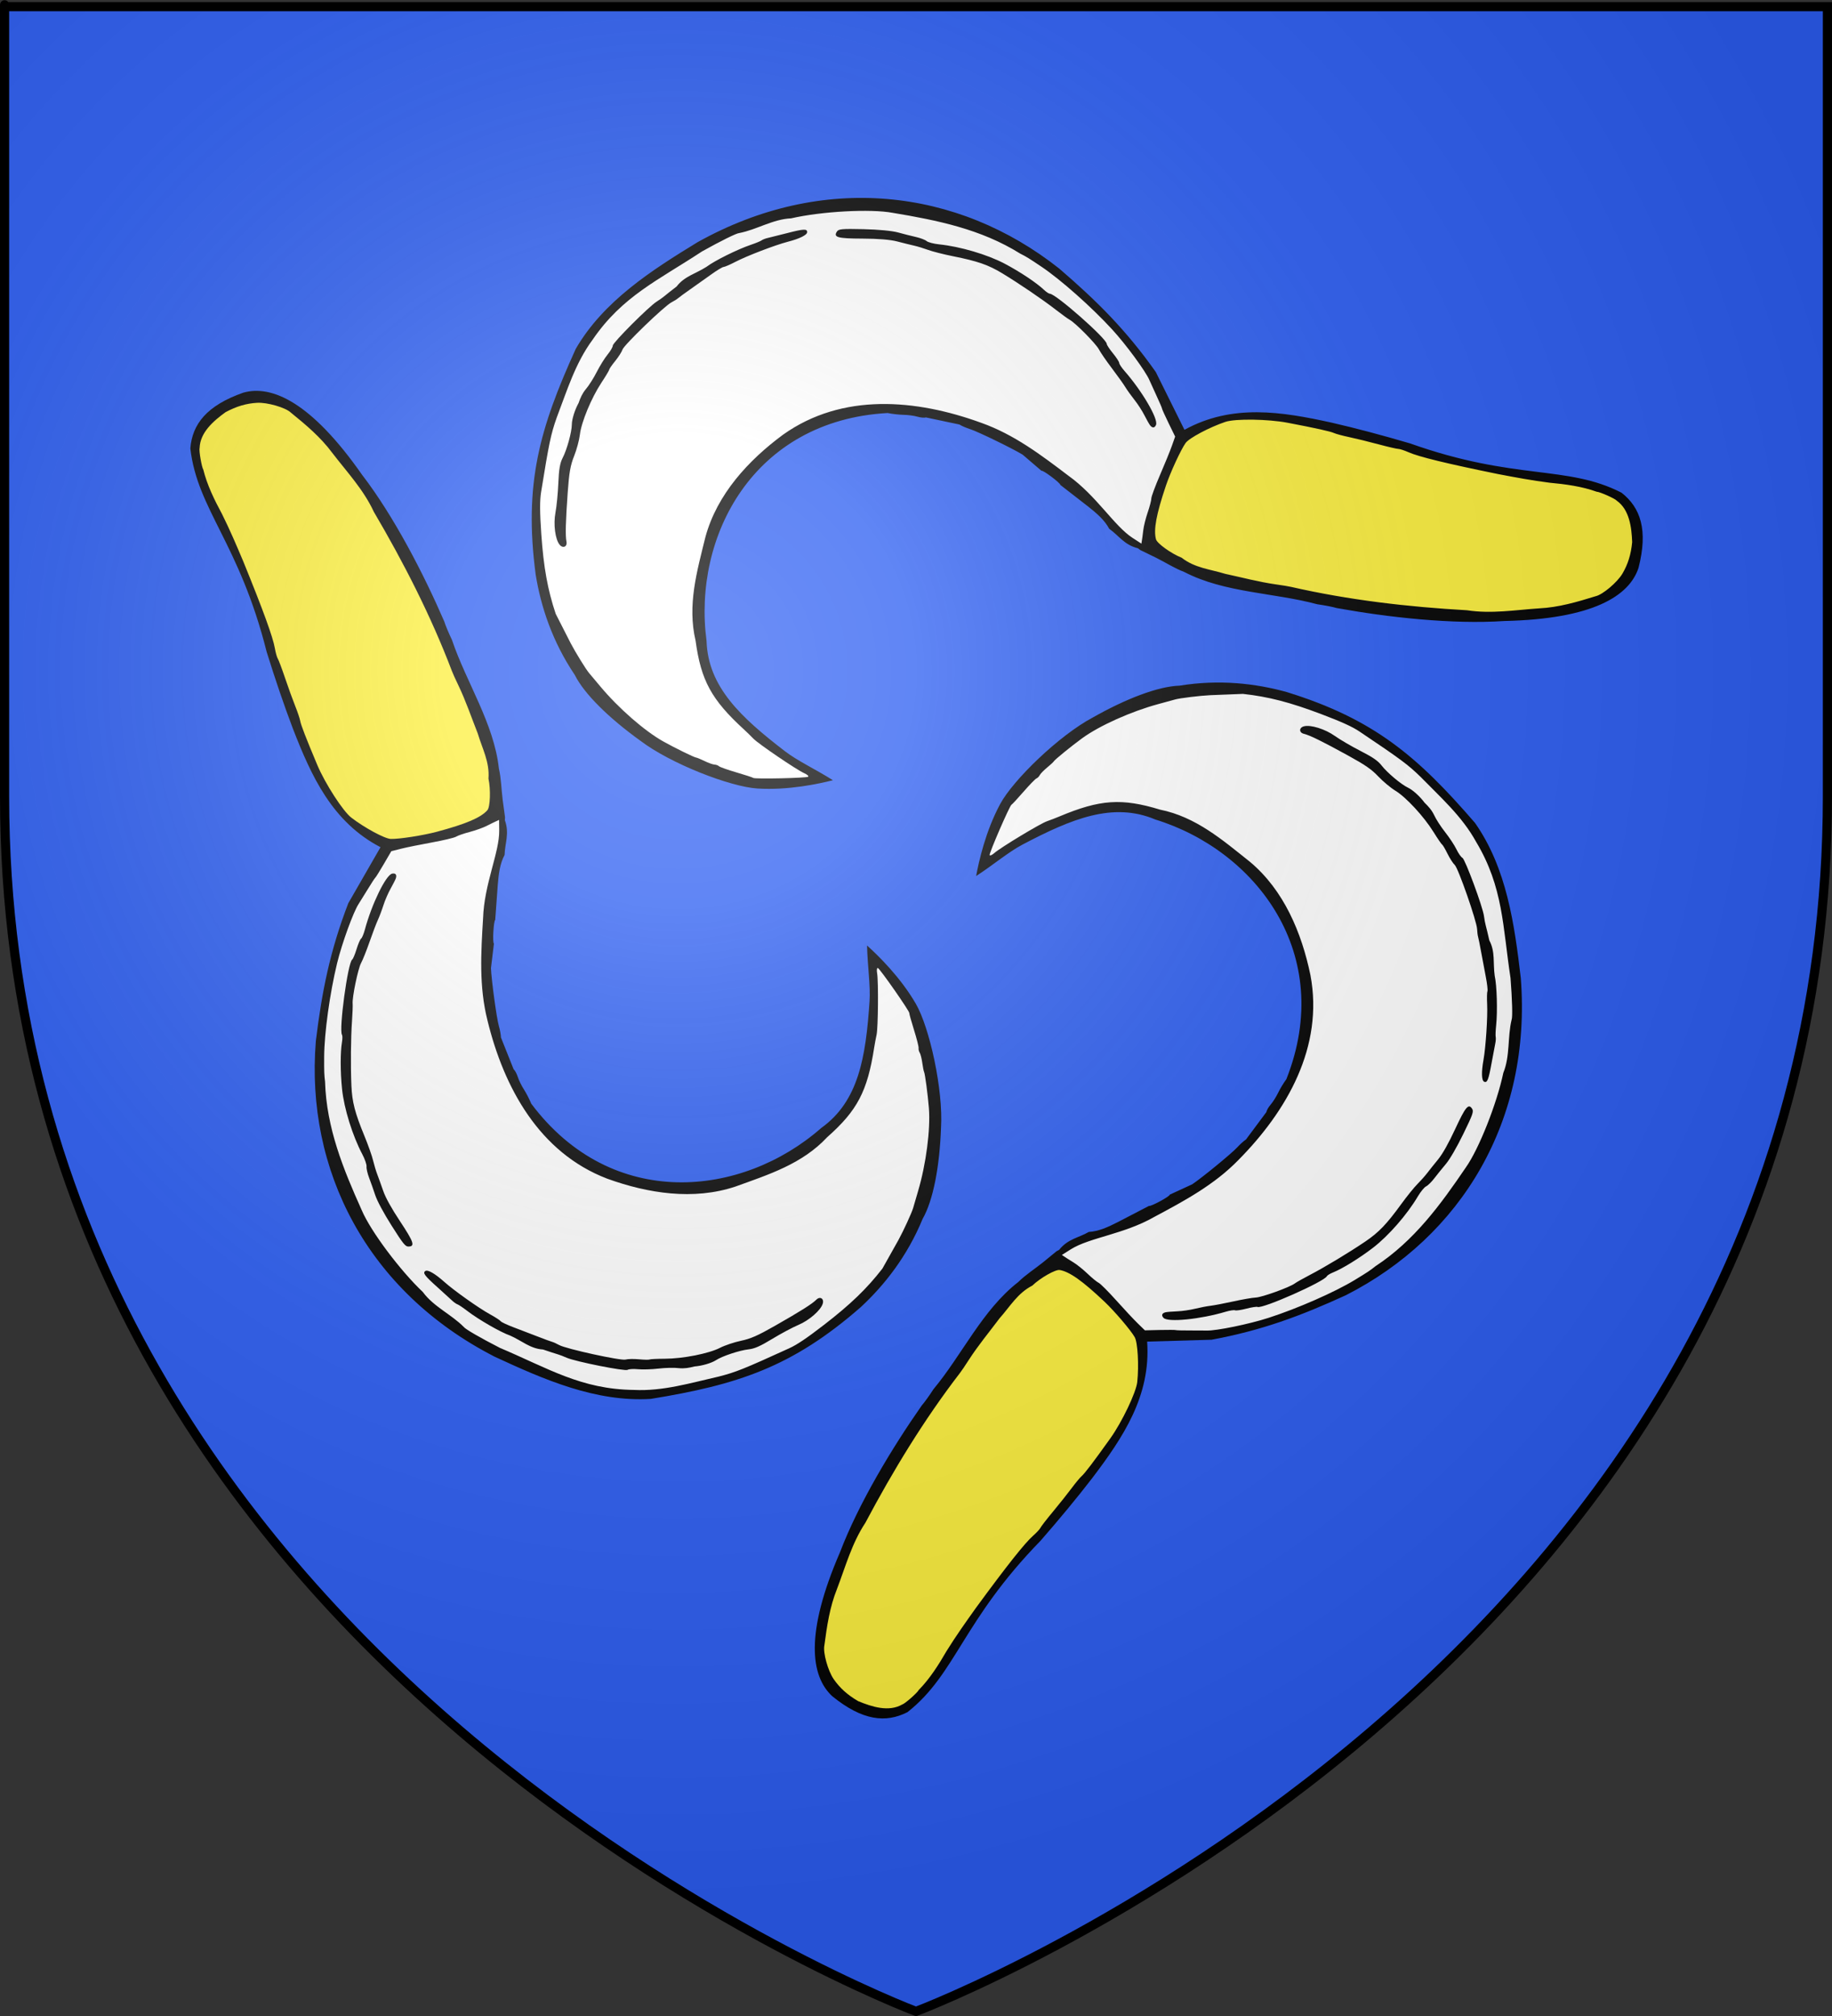 <?xml version="1.0" encoding="UTF-8" standalone="no"?>
<svg
   xmlns:ns="http://creativecommons.org/ns#"
   xmlns:dc="http://purl.org/dc/elements/1.1/"
   xmlns:cc="http://web.resource.org/cc/"
   xmlns:rdf="http://www.w3.org/1999/02/22-rdf-syntax-ns#"
   xmlns:svg="http://www.w3.org/2000/svg"
   xmlns="http://www.w3.org/2000/svg"
   xmlns:xlink="http://www.w3.org/1999/xlink"
   xmlns:sodipodi="http://sodipodi.sourceforge.net/DTD/sodipodi-0.dtd"
   xmlns:inkscape="http://www.inkscape.org/namespaces/inkscape"
   height="660"
   width="600"
   version="1.0"
   id="svg2"
   sodipodi:version="0.32"
   inkscape:version="0.44.1"
   sodipodi:docname="Gunsbach (68).svg"
   sodipodi:docbase="C:\Documents and Settings\Propriétaire\Mes documents\image blason\Blason du 68 à envoyer"
   inkscape:export-filename="/Users/olivier/Desktop/Blason Rouge/Blason_Vide_3D.png"
   inkscape:export-xdpi="144"
   inkscape:export-ydpi="144">
  <rect width="100%" height="100%" fill="#333333" stroke="none"/>
  <sodipodi:namedview
     inkscape:window-height="712"
     inkscape:window-width="1024"
     inkscape:pageshadow="2"
     inkscape:pageopacity="0.0"
     guidetolerance="10.0"
     gridtolerance="10.0"
     objecttolerance="10.0"
     borderopacity="1.0"
     bordercolor="#666666"
     pagecolor="#ffffff"
     id="base"
     showgrid="false"
     height="660px"
     inkscape:zoom="0.51818182"
     inkscape:cx="300"
     inkscape:cy="330"
     inkscape:window-x="-4"
     inkscape:window-y="-4"
     inkscape:current-layer="layer2" />
  <desc
     id="desc4">Flag of Canton of Valais (Wallis)</desc>
  <defs
     id="defs6">
    <inkscape:perspective
       sodipodi:type="inkscape:persp3d"
       inkscape:vp_x="-50 : 600 : 1"
       inkscape:vp_y="0 : 1000 : 0"
       inkscape:vp_z="700 : 600 : 1"
       inkscape:persp3d-origin="300 : 400 : 1"
       id="perspective17740" />
    <inkscape:perspective
       sodipodi:type="inkscape:persp3d"
       inkscape:vp_x="-50 : 600 : 1"
       inkscape:vp_y="0 : 1000 : 0"
       inkscape:vp_z="700 : 600 : 1"
       inkscape:persp3d-origin="300 : 400 : 1"
       id="perspective11585" />
    <inkscape:perspective
       sodipodi:type="inkscape:persp3d"
       inkscape:vp_x="-50 : 600 : 1"
       inkscape:vp_y="0 : 1000 : 0"
       inkscape:vp_z="700 : 600 : 1"
       inkscape:persp3d-origin="300 : 400 : 1"
       id="perspective4575" />
    <inkscape:perspective
       sodipodi:type="inkscape:persp3d"
       inkscape:vp_x="-50 : 600 : 1"
       inkscape:vp_y="0 : 1000 : 0"
       inkscape:vp_z="700 : 600 : 1"
       inkscape:persp3d-origin="300 : 400 : 1"
       id="perspective10025" />
    <inkscape:perspective
       sodipodi:type="inkscape:persp3d"
       inkscape:vp_x="-50 : 600 : 1"
       inkscape:vp_y="0 : 1000 : 0"
       inkscape:vp_z="700 : 600 : 1"
       inkscape:persp3d-origin="300 : 400 : 1"
       id="perspective14654" />
    <inkscape:perspective
       sodipodi:type="inkscape:persp3d"
       inkscape:vp_x="-50 : 600 : 1"
       inkscape:vp_y="0 : 1000 : 0"
       inkscape:vp_z="700 : 600 : 1"
       inkscape:persp3d-origin="300 : 400 : 1"
       id="perspective10951" />
    <linearGradient
       id="linearGradient2893">
      <stop
         style="stop-color:white;stop-opacity:0.314;"
         offset="0"
         id="stop2895" />
      <stop
         id="stop2897"
         offset="0.19"
         style="stop-color:white;stop-opacity:0.251;" />
      <stop
         style="stop-color:#6b6b6b;stop-opacity:0.125;"
         offset="0.6"
         id="stop2901" />
      <stop
         style="stop-color:black;stop-opacity:0.125;"
         offset="1"
         id="stop2899" />
    </linearGradient>
    <linearGradient
       id="linearGradient2885">
      <stop
         id="stop2887"
         offset="0"
         style="stop-color:white;stop-opacity:1;" />
      <stop
         style="stop-color:white;stop-opacity:1;"
         offset="0.229"
         id="stop2891" />
      <stop
         id="stop2889"
         offset="1"
         style="stop-color:black;stop-opacity:1;" />
    </linearGradient>
    <linearGradient
       id="linearGradient2955">
      <stop
         id="stop2867"
         offset="0"
         style="stop-color:#fd0000;stop-opacity:1;" />
      <stop
         style="stop-color:#e77275;stop-opacity:0.659;"
         offset="0.5"
         id="stop2873" />
      <stop
         style="stop-color:black;stop-opacity:0.323;"
         offset="1"
         id="stop2959" />
    </linearGradient>
    <radialGradient
       inkscape:collect="always"
       xlink:href="#linearGradient2955"
       id="radialGradient2961"
       cx="225.524"
       cy="218.901"
       fx="225.524"
       fy="218.901"
       r="300"
       gradientTransform="matrix(-4.167939e-4,2.183,-1.884,-3.599562e-4,615.597,-289.121)"
       gradientUnits="userSpaceOnUse" />
    <polygon
       id="star"
       transform="scale(53,53)"
       points="0,-1 0.588,0.809 -0.951,-0.309 0.951,-0.309 -0.588,0.809 0,-1 " />
    <clipPath
       id="clip">
      <path
         d="M 0,-200 L 0,600 L 300,600 L 300,-200 L 0,-200 z "
         id="path10" />
    </clipPath>
    <radialGradient
       inkscape:collect="always"
       xlink:href="#linearGradient2955"
       id="radialGradient1911"
       gradientUnits="userSpaceOnUse"
       gradientTransform="matrix(-4.167939e-4,2.183,-1.884,-3.599562e-4,615.597,-289.121)"
       cx="225.524"
       cy="218.901"
       fx="225.524"
       fy="218.901"
       r="300" />
    <radialGradient
       inkscape:collect="always"
       xlink:href="#linearGradient2955"
       id="radialGradient2865"
       gradientUnits="userSpaceOnUse"
       gradientTransform="matrix(0,1.749,-1.593,-1.049767e-7,551.788,-191.29)"
       cx="225.524"
       cy="218.901"
       fx="225.524"
       fy="218.901"
       r="300" />
    <radialGradient
       inkscape:collect="always"
       xlink:href="#linearGradient2955"
       id="radialGradient2871"
       gradientUnits="userSpaceOnUse"
       gradientTransform="matrix(0,1.386,-1.323,-5.741131e-8,-158.082,-109.541)"
       cx="225.524"
       cy="218.901"
       fx="225.524"
       fy="218.901"
       r="300" />
    <radialGradient
       inkscape:collect="always"
       xlink:href="#linearGradient2893"
       id="radialGradient3163"
       gradientUnits="userSpaceOnUse"
       gradientTransform="matrix(1.353,0,0,1.349,-77.629,-85.747)"
       cx="221.445"
       cy="226.331"
       fx="221.445"
       fy="226.331"
       r="300" />
    <radialGradient
       gradientTransform="matrix(0,1.386,-1.323,-5.741131e-8,-158.082,-109.541)"
       gradientUnits="userSpaceOnUse"
       xlink:href="#linearGradient2955"
       id="radialGradient6397"
       fy="218.901"
       fx="225.524"
       r="300"
       cy="218.901"
       cx="225.524" />
    <radialGradient
       gradientTransform="matrix(0,1.749,-1.593,-1.049767e-7,551.788,-191.29)"
       gradientUnits="userSpaceOnUse"
       xlink:href="#linearGradient2955"
       id="radialGradient6395"
       fy="218.901"
       fx="225.524"
       r="300"
       cy="218.901"
       cx="225.524" />
    <radialGradient
       gradientTransform="matrix(-4.167939e-4,2.183,-1.884,-3.599562e-4,615.597,-289.121)"
       gradientUnits="userSpaceOnUse"
       xlink:href="#linearGradient2955"
       id="radialGradient6393"
       fy="218.901"
       fx="225.524"
       r="300"
       cy="218.901"
       cx="225.524" />
    <clipPath
       id="clipPath6389">
      <path
         id="path6391"
         d="M 0,-200 L 0,600 L 300,600 L 300,-200 L 0,-200 z " />
    </clipPath>
    <polygon
       id="polygon6387"
       transform="scale(53,53)"
       points="0,-1 0.588,0.809 -0.951,-0.309 0.951,-0.309 -0.588,0.809 0,-1 " />
    <radialGradient
       gradientTransform="matrix(-4.167939e-4,2.183,-1.884,-3.599562e-4,615.597,-289.121)"
       gradientUnits="userSpaceOnUse"
       xlink:href="#linearGradient2955"
       id="radialGradient6385"
       fy="218.901"
       fx="225.524"
       r="300"
       cy="218.901"
       cx="225.524" />
    <linearGradient
       id="linearGradient6377">
      <stop
         id="stop6379"
         offset="0"
         style="stop-color:#fd0000;stop-opacity:1" />
      <stop
         id="stop6381"
         offset="0.5"
         style="stop-color:#e77275;stop-opacity:0.659" />
      <stop
         id="stop6383"
         offset="1"
         style="stop-color:black;stop-opacity:0.323" />
    </linearGradient>
    <linearGradient
       id="linearGradient6369">
      <stop
         id="stop6371"
         offset="0"
         style="stop-color:white;stop-opacity:1" />
      <stop
         id="stop6373"
         offset="0.229"
         style="stop-color:white;stop-opacity:1" />
      <stop
         id="stop6375"
         offset="1"
         style="stop-color:black;stop-opacity:1" />
    </linearGradient>
    <linearGradient
       id="linearGradient6359">
      <stop
         id="stop6361"
         offset="0"
         style="stop-color:white;stop-opacity:0.314" />
      <stop
         id="stop6363"
         offset="0.19"
         style="stop-color:white;stop-opacity:0.251" />
      <stop
         id="stop6365"
         offset="0.6"
         style="stop-color:#6b6b6b;stop-opacity:0.125" />
      <stop
         id="stop6367"
         offset="1"
         style="stop-color:black;stop-opacity:0.125" />
    </linearGradient>
    <linearGradient
       id="linearGradient6465">
      <stop
         style="stop-color:white;stop-opacity:0.314"
         offset="0"
         id="stop6467" />
      <stop
         style="stop-color:white;stop-opacity:0.251"
         offset="0.19"
         id="stop6469" />
      <stop
         style="stop-color:#6b6b6b;stop-opacity:0.125"
         offset="0.6"
         id="stop6471" />
      <stop
         style="stop-color:black;stop-opacity:0.125"
         offset="1"
         id="stop6473" />
    </linearGradient>
    <linearGradient
       id="linearGradient6457">
      <stop
         style="stop-color:white;stop-opacity:1"
         offset="0"
         id="stop6459" />
      <stop
         style="stop-color:white;stop-opacity:1"
         offset="0.229"
         id="stop6461" />
      <stop
         style="stop-color:black;stop-opacity:1"
         offset="1"
         id="stop6463" />
    </linearGradient>
    <linearGradient
       id="linearGradient6449">
      <stop
         style="stop-color:#fd0000;stop-opacity:1"
         offset="0"
         id="stop6451" />
      <stop
         style="stop-color:#e77275;stop-opacity:0.659"
         offset="0.5"
         id="stop6453" />
      <stop
         style="stop-color:black;stop-opacity:0.323"
         offset="1"
         id="stop6455" />
    </linearGradient>
    <radialGradient
       cx="225.524"
       cy="218.901"
       r="300"
       fx="225.524"
       fy="218.901"
       id="radialGradient6447"
       xlink:href="#linearGradient2955"
       gradientUnits="userSpaceOnUse"
       gradientTransform="matrix(-4.167939e-4,2.183,-1.884,-3.599562e-4,615.597,-289.121)" />
    <polygon
       points="0,-1 0.588,0.809 -0.951,-0.309 0.951,-0.309 -0.588,0.809 0,-1 "
       transform="scale(53,53)"
       id="polygon6445" />
    <clipPath
       id="clipPath6441">
      <path
         d="M 0,-200 L 0,600 L 300,600 L 300,-200 L 0,-200 z "
         id="path6443" />
    </clipPath>
    <radialGradient
       cx="225.524"
       cy="218.901"
       r="300"
       fx="225.524"
       fy="218.901"
       id="radialGradient6439"
       xlink:href="#linearGradient2955"
       gradientUnits="userSpaceOnUse"
       gradientTransform="matrix(-4.167939e-4,2.183,-1.884,-3.599562e-4,615.597,-289.121)" />
    <radialGradient
       cx="225.524"
       cy="218.901"
       r="300"
       fx="225.524"
       fy="218.901"
       id="radialGradient6437"
       xlink:href="#linearGradient2955"
       gradientUnits="userSpaceOnUse"
       gradientTransform="matrix(0,1.749,-1.593,-1.049767e-7,551.788,-191.29)" />
    <radialGradient
       cx="225.524"
       cy="218.901"
       r="300"
       fx="225.524"
       fy="218.901"
       id="radialGradient6435"
       xlink:href="#linearGradient2955"
       gradientUnits="userSpaceOnUse"
       gradientTransform="matrix(0,1.386,-1.323,-5.741131e-8,-158.082,-109.541)" />
    <inkscape:perspective
       id="perspective11825"
       inkscape:persp3d-origin="300 : 400 : 1"
       inkscape:vp_z="700 : 600 : 1"
       inkscape:vp_y="0 : 1000 : 0"
       inkscape:vp_x="-50 : 600 : 1"
       sodipodi:type="inkscape:persp3d" />
  </defs>
  <g
     inkscape:groupmode="layer"
     id="layer3"
     inkscape:label="Fond écu"
     style="display:inline">
    <path
       d="M 300,658.5 C 300,658.5 598.5,546.18 598.5,260.728 C 598.5,-24.723 598.5,2.176 598.5,2.176 L 1.5,2.176 L 1.5,260.728 C 1.5,546.18 300,658.5 300,658.5 z "
       style="fill:#2b5df2;fill-opacity:1;fill-rule:evenodd;stroke:none;stroke-width:1px;stroke-linecap:butt;stroke-linejoin:miter;stroke-opacity:1;display:inline"
       id="path11587" />
    <g
       id="g2010"
       transform="translate(-0.507,7.045)">
      <g
         transform="matrix(0.584,0,0,0.584,148.671,-130.444)"
         inkscape:label="Calque 1"
         id="g1984">
        <g
           id="g3678"
           transform="translate(-707.107,-12.122)">
          <path
             id="path1902"
             d="M 1097.143,527.719 L 1118.929,542.184 L 1145.536,549.684 L 1180.357,556.469 L 1234.286,565.934 L 1287.143,569.148 L 1316.786,567.541 L 1348.214,560.934 L 1361.25,553.255 L 1369.107,541.291 L 1371.071,524.148 L 1368.929,510.934 L 1362.321,501.648 L 1351.25,496.826 L 1336.429,493.076 L 1302.857,488.434 L 1266.071,481.112 L 1232.679,470.755 L 1202.321,463.612 L 1180.714,458.791 L 1161.25,456.469 L 1145.357,456.291 L 1131.071,460.755 L 1119.464,466.648 L 1111.964,475.219 L 1105.714,492.898 L 1099.464,512.898 L 1097.143,527.719 z "
             style="fill:#fcef3c;fill-rule:evenodd;stroke:none;stroke-width:1px;stroke-linecap:butt;stroke-linejoin:miter;stroke-opacity:1" />
          <path
             id="path2791"
             d="M 911.429,659.862 L 892.143,662.719 L 870.536,661.291 L 842.5,652.719 L 818.75,639.684 L 798.393,622.898 L 776.429,596.648 L 762.143,568.791 L 756.786,546.648 L 754.286,519.505 L 754.821,490.934 L 759.464,471.112 L 767.143,446.826 L 777.321,422.898 L 792.321,400.934 L 806.071,388.612 L 824.464,375.219 L 847.143,361.112 L 871.964,349.505 L 899.107,341.291 L 929.464,337.898 L 962.143,339.148 L 994.286,347.184 L 1023.214,359.862 L 1047.321,376.469 L 1066.429,393.434 L 1086.607,415.755 L 1097.679,430.934 L 1106.607,446.826 L 1111.786,459.326 L 1116.429,468.969 L 1111.25,480.398 L 1101.607,504.862 L 1098.929,515.041 L 1096.964,528.791 L 1096.786,531.291 L 1088.929,528.255 L 1079.286,520.219 L 1066.25,506.291 L 1050.357,492.719 L 1030.536,478.255 L 1003.393,463.791 L 981.786,456.112 L 964.643,453.255 C 964.643,453.255 946.25,452.541 945.536,452.541 C 944.821,452.541 925,455.041 925,455.041 L 901.429,464.148 L 879.107,481.112 L 864.464,497.898 L 853.75,520.755 L 847.857,540.398 L 845,566.826 L 845.357,580.755 L 851.786,605.755 L 867.857,627.184 L 881.071,638.255 L 898.036,650.398 L 911.429,659.862 z "
             style="fill:white;fill-rule:evenodd;stroke:none;stroke-width:1px;stroke-linecap:butt;stroke-linejoin:miter;stroke-opacity:1" />
          <path
             sodipodi:nodetypes="cccccccccccsccssccscsccccccccccccccccsssscccssssscccccccssccssssssssscssscccccscssssccsssssccssssssssssssssssssssccssssssssssssssssssssssssssscccscccccsssssssssscccccc"
             id="path1900"
             d="M 1203.065,564.291 C 1201.144,563.691 1196.196,562.728 1192.071,562.151 C 1167.959,555.636 1140.118,555.805 1117.571,544.076 C 1112.052,541.992 1107.075,538.745 1101.729,536.078 L 1092.888,531.777 L 1091.554,530.773 C 1083.854,528.889 1080.756,523.553 1075.469,519.859 C 1072.868,514.971 1068.395,511.123 1063.681,507.409 L 1048.071,495.282 C 1048.071,494.152 1038.115,486.699 1037.469,487.345 L 1026.907,478.302 C 1021.217,474.817 1001.779,465.364 997.571,464.036 C 995.371,463.341 992.622,462.156 991.462,461.402 L 972.629,457.416 C 971.835,457.721 969.698,457.534 967.879,457.001 C 966.06,456.468 962.546,456 960.071,455.961 C 957.596,455.923 953.606,455.469 951.205,454.953 C 875.766,459.115 841.833,524.26 849.635,582.71 C 850.467,608.508 868.946,625.599 893.559,644.518 C 900.752,650.047 910.908,654.713 920.501,660.801 C 912.524,662.831 895.461,666.53 878.175,665.445 C 862.817,664.481 829.404,651.509 812.396,638.576 C 794.99,626.045 781.111,612.525 775.719,601.748 C 763.117,583 756.733,563.552 753.814,545.536 C 747.098,494.641 755.982,463.687 776.302,418.956 C 791.906,392.128 818.81,374.944 844.65,359.163 C 914.725,320.079 990.361,328.841 1047.378,373.943 C 1068.67,392.235 1085.049,408.571 1101.561,431.939 L 1117.656,464.367 C 1144.406,449.682 1172.09,454.139 1200.316,460.382 C 1213.777,463.465 1228.467,467.377 1244.189,471.995 C 1303.346,493.035 1331.985,483.86 1362.765,499.623 C 1373.462,508.032 1377.717,520.547 1372.306,541.7 C 1367.173,557.517 1346.638,570.444 1297.111,571.545 C 1267.79,573.519 1231.826,569.499 1203.065,564.291 z M 1088.474,524.906 L 1093.511,528.177 C 1093.854,526.197 1094.33,522.776 1094.57,520.576 C 1094.81,518.376 1095.921,513.919 1097.039,510.67 C 1098.157,507.421 1099.071,503.908 1099.071,502.863 C 1099.071,501.818 1101.25,495.926 1103.912,489.77 C 1106.575,483.614 1109.581,476.234 1110.594,473.37 L 1112.435,468.164 L 1108.753,460.618 C 1106.728,456.467 1105.071,452.807 1105.071,452.485 C 1105.071,452.163 1103.676,448.902 1101.969,445.238 C 1100.263,441.574 1098.49,437.676 1098.03,436.576 C 1095.963,431.64 1084.826,416.491 1077.071,408.067 C 1065.411,395.399 1048.425,380.33 1037.522,372.98 C 1030.479,368.233 1028.992,367.316 1025.571,365.611 C 1003.568,351.857 979.044,346.897 954.06,342.733 C 941.614,340.405 914.224,341.889 897.071,345.821 C 886.823,346.28 877.755,352.182 867.988,354.07 C 866.564,354.076 857.669,358.464 847.071,364.389 C 822.638,380.492 802.424,389.402 785.715,413.901 C 775.98,427.054 771.349,442.562 765.592,457.576 C 762.31,466.922 761.317,471.657 756.865,499.218 C 756.086,504.035 756.114,510.508 756.965,522.787 C 758.261,541.49 760.522,554.009 765.046,567.525 L 773.405,583.924 C 776.092,589.079 781.964,598.604 783.756,600.713 C 784.755,601.887 787.588,605.262 790.052,608.213 C 800.26,620.435 814.86,633.184 825.412,639.09 C 831.81,642.67 842.82,648.065 843.824,648.11 C 844.235,648.129 846.371,649.014 848.571,650.076 C 850.771,651.139 853.269,652.024 854.121,652.043 C 854.974,652.061 856.099,652.473 856.621,652.959 C 857.144,653.444 861.577,655.012 866.473,656.443 C 871.369,657.875 875.581,659.253 875.834,659.506 C 876.561,660.233 905.889,659.592 906.648,658.833 C 907.023,658.458 906.034,657.582 904.451,656.886 C 900.236,655.033 878.685,640.399 875.931,637.521 C 874.633,636.165 872.227,633.822 870.583,632.316 C 852.378,615.627 846.543,604.925 843.49,582.619 C 838.777,562.595 844.24,543.811 849.016,524.415 C 855.542,500.492 873.055,481.478 892.565,467.076 C 925.827,443.459 967.2,447.16 1003.709,460.456 C 1022.01,466.94 1037.267,478.47 1052.544,490.076 C 1068.274,501.292 1078.231,518.256 1088.474,524.906 z M 767.252,528.794 C 764.767,525.8 763.659,517.318 764.901,510.799 C 765.554,507.377 766.281,499.93 766.517,494.252 C 766.842,486.451 767.442,482.978 768.971,480.045 C 771.323,475.532 774.065,465.557 774.086,461.432 C 774.102,458.449 775.768,453.121 777.851,449.392 C 778.885,446.447 779.928,444.001 781.961,441.549 C 783.55,439.739 786.285,435.435 788.038,431.985 C 789.792,428.535 792.541,424.116 794.149,422.166 C 795.756,420.216 797.071,417.955 797.071,417.141 C 797.071,415.483 817.268,395.262 821.714,392.468 C 823.285,391.481 825.246,390.088 826.071,389.373 C 826.896,388.658 829.947,386.253 832.851,384.028 C 837.262,378.246 843.444,376.938 849.571,373.021 C 854.064,369.598 867.011,363.173 874.547,360.628 C 877.283,359.703 879.983,358.587 880.547,358.146 C 881.11,357.705 882.696,357.096 884.071,356.793 C 885.446,356.489 890.171,355.309 894.571,354.171 C 904.089,351.707 906.071,351.597 906.071,353.53 C 906.071,355.147 901.877,357.229 895.071,358.989 C 888.147,360.779 872.21,366.885 865.945,370.147 C 862.85,371.758 859.814,373.076 859.197,373.076 C 858.581,373.076 855.423,374.989 852.18,377.326 C 848.936,379.664 843.705,383.376 840.554,385.576 C 837.404,387.776 834.319,390.026 833.699,390.576 C 833.079,391.126 831.381,392.19 829.927,392.939 C 825.977,394.974 803.265,416.878 802.495,419.396 C 802.128,420.595 800.307,423.452 798.449,425.745 C 796.592,428.037 795.071,430.227 795.071,430.61 C 795.071,430.994 793.099,434.293 790.689,437.942 C 785.043,446.489 779.408,460.071 778.603,467.076 C 778.255,470.101 776.799,475.501 775.367,479.076 C 773.289,484.264 772.563,488.404 771.773,499.576 C 770.605,516.086 770.415,523.659 771.084,527.052 C 771.645,529.901 769.123,531.049 767.252,528.794 z M 1098.362,461.826 C 1097.838,461.139 1096.4,458.587 1095.167,456.156 C 1093.934,453.724 1091.46,449.899 1089.668,447.656 C 1087.877,445.412 1085.547,442.16 1084.491,440.428 C 1083.435,438.696 1080.03,433.925 1076.923,429.825 C 1073.817,425.726 1070.562,420.993 1069.691,419.308 C 1068.063,416.159 1056.498,404.427 1053.34,402.721 C 1052.367,402.196 1048.871,399.671 1045.571,397.111 C 1038.097,391.311 1024.98,382.39 1015.451,376.624 C 1007.628,371.89 1001.719,369.84 987.953,367.083 C 982.663,366.024 976.363,364.429 973.953,363.538 C 971.543,362.648 967.996,361.566 966.071,361.135 C 964.146,360.703 959.871,359.646 956.571,358.786 C 952.628,357.759 945.971,357.208 937.152,357.18 C 923.17,357.136 920.7,356.473 922.704,353.299 C 923.663,351.778 925.411,351.613 937.624,351.889 C 945.991,352.079 953.654,352.807 957.015,353.733 C 960.071,354.575 964.596,355.721 967.071,356.281 C 969.546,356.841 972.246,357.871 973.071,358.569 C 973.896,359.268 977.046,360.095 980.071,360.406 C 991.882,361.623 1007.078,366.1 1016.819,371.231 C 1025.328,375.715 1034.62,381.889 1038.783,385.826 C 1040.092,387.064 1041.604,388.076 1042.144,388.076 C 1045.464,388.076 1074.071,413.293 1074.071,416.22 C 1074.071,416.781 1075.646,419.162 1077.571,421.511 C 1079.496,423.86 1081.071,426.283 1081.071,426.895 C 1081.071,427.506 1082.399,429.519 1084.021,431.366 C 1093.843,442.553 1103.012,458.184 1101.722,461.544 C 1101.01,463.401 1099.651,463.515 1098.362,461.826 z M 1316.571,564.462 C 1327.474,563.923 1337.875,560.873 1348.225,557.659 C 1352.197,556.802 1360.427,549.853 1363.309,544.923 C 1366.391,539.65 1368.043,534.3 1368.733,527.351 C 1368.406,518.978 1367.208,509.152 1360.071,504.08 C 1359.183,502.94 1350.491,499.076 1348.815,499.076 C 1340.661,496.115 1331.299,494.841 1322.404,494.024 C 1312.682,492.806 1303.227,491.029 1293.571,489.188 C 1264.674,483.294 1249.095,479.499 1243.332,476.951 C 1241.001,475.92 1238.411,475.076 1237.578,475.076 C 1236.744,475.076 1231.677,473.899 1226.317,472.46 C 1220.957,471.02 1213.646,469.227 1210.071,468.475 C 1206.496,467.723 1202.671,466.695 1201.571,466.191 C 1199.524,465.252 1191.499,463.473 1175.571,460.428 C 1164.534,458.318 1146.132,458.055 1140.571,459.929 C 1131.698,462.918 1120.275,468.982 1118.305,471.748 C 1115.628,475.508 1109.829,488.049 1107.287,495.576 C 1101.87,511.621 1100.242,520.381 1101.681,525.749 C 1102.303,528.068 1110.293,533.794 1116.071,536.063 C 1123.428,541.836 1131.96,542.485 1140.477,545.101 C 1150.113,547.169 1159.254,549.652 1169.071,551.042 C 1172.646,551.536 1176.471,552.169 1177.571,552.448 C 1209.779,559.801 1243.12,563.664 1276.126,565.523 C 1289.799,567.634 1302.833,565.378 1316.571,564.462 z "
             style="fill:black" />
        </g>
      </g>
      <g
         transform="matrix(-0.244,0.53,-0.53,-0.244,716.072,324.93)"
         inkscape:label="Calque 1"
         id="g1990"
         style="display:inline">
        <g
           id="g1992"
           transform="translate(-707.107,-12.122)">
          <path
             id="path1994"
             d="M 1097.143,527.719 L 1118.929,542.184 L 1145.536,549.684 L 1180.357,556.469 L 1234.286,565.934 L 1287.143,569.148 L 1316.786,567.541 L 1348.214,560.934 L 1361.25,553.255 L 1369.107,541.291 L 1371.071,524.148 L 1368.929,510.934 L 1362.321,501.648 L 1351.25,496.826 L 1336.429,493.076 L 1302.857,488.434 L 1266.071,481.112 L 1232.679,470.755 L 1202.321,463.612 L 1180.714,458.791 L 1161.25,456.469 L 1145.357,456.291 L 1131.071,460.755 L 1119.464,466.648 L 1111.964,475.219 L 1105.714,492.898 L 1099.464,512.898 L 1097.143,527.719 z "
             style="fill:#fcef3c;fill-rule:evenodd;stroke:none;stroke-width:1px;stroke-linecap:butt;stroke-linejoin:miter;stroke-opacity:1" />
          <path
             id="path1996"
             d="M 911.429,659.862 L 892.143,662.719 L 870.536,661.291 L 842.5,652.719 L 818.75,639.684 L 798.393,622.898 L 776.429,596.648 L 762.143,568.791 L 756.786,546.648 L 754.286,519.505 L 754.821,490.934 L 759.464,471.112 L 767.143,446.826 L 777.321,422.898 L 792.321,400.934 L 806.071,388.612 L 824.464,375.219 L 847.143,361.112 L 871.964,349.505 L 899.107,341.291 L 929.464,337.898 L 962.143,339.148 L 994.286,347.184 L 1023.214,359.862 L 1047.321,376.469 L 1066.429,393.434 L 1086.607,415.755 L 1097.679,430.934 L 1106.607,446.826 L 1111.786,459.326 L 1116.429,468.969 L 1111.25,480.398 L 1101.607,504.862 L 1098.929,515.041 L 1096.964,528.791 L 1096.786,531.291 L 1088.929,528.255 L 1079.286,520.219 L 1066.25,506.291 L 1050.357,492.719 L 1030.536,478.255 L 1003.393,463.791 L 981.786,456.112 L 964.643,453.255 C 964.643,453.255 946.25,452.541 945.536,452.541 C 944.821,452.541 925,455.041 925,455.041 L 901.429,464.148 L 879.107,481.112 L 864.464,497.898 L 853.75,520.755 L 847.857,540.398 L 845,566.826 L 845.357,580.755 L 851.786,605.755 L 867.857,627.184 L 881.071,638.255 L 898.036,650.398 L 911.429,659.862 z "
             style="fill:white;fill-rule:evenodd;stroke:none;stroke-width:1px;stroke-linecap:butt;stroke-linejoin:miter;stroke-opacity:1" />
          <path
             sodipodi:nodetypes="cccccccccccsccssccscsccccccccccccccccsssscccssssscccccccssccssssssssscssscccccscssssccsssssccssssssssssssssssssssccssssssssssssssssssssssssssscccscccccsssssssssscccccc"
             id="path1998"
             d="M 1203.065,564.291 C 1201.144,563.691 1196.196,562.728 1192.071,562.151 C 1167.959,555.636 1140.118,555.805 1117.571,544.076 C 1112.052,541.992 1107.075,538.745 1101.729,536.078 L 1092.888,531.777 L 1091.554,530.773 C 1083.854,528.889 1080.756,523.553 1075.469,519.859 C 1072.868,514.971 1068.395,511.123 1063.681,507.409 L 1048.071,495.282 C 1048.071,494.152 1038.115,486.699 1037.469,487.345 L 1026.907,478.302 C 1021.217,474.817 1001.779,465.364 997.571,464.036 C 995.371,463.341 992.622,462.156 991.462,461.402 L 972.629,457.416 C 971.835,457.721 969.698,457.534 967.879,457.001 C 966.06,456.468 962.546,456 960.071,455.961 C 957.596,455.923 953.606,455.469 951.205,454.953 C 875.766,459.115 841.833,524.26 849.635,582.71 C 850.467,608.508 868.946,625.599 893.559,644.518 C 900.752,650.047 910.908,654.713 920.501,660.801 C 912.524,662.831 895.461,666.53 878.175,665.445 C 862.817,664.481 829.404,651.509 812.396,638.576 C 794.99,626.045 781.111,612.525 775.719,601.748 C 763.117,583 756.733,563.552 753.814,545.536 C 747.098,494.641 755.982,463.687 776.302,418.956 C 791.906,392.128 818.81,374.944 844.65,359.163 C 914.725,320.079 990.361,328.841 1047.378,373.943 C 1068.67,392.235 1085.049,408.571 1101.561,431.939 L 1117.656,464.367 C 1144.406,449.682 1172.09,454.139 1200.316,460.382 C 1213.777,463.465 1228.467,467.377 1244.189,471.995 C 1303.346,493.035 1331.985,483.86 1362.765,499.623 C 1373.462,508.032 1377.717,520.547 1372.306,541.7 C 1367.173,557.517 1346.638,570.444 1297.111,571.545 C 1267.79,573.519 1231.826,569.499 1203.065,564.291 z M 1088.474,524.906 L 1093.511,528.177 C 1093.854,526.197 1094.33,522.776 1094.57,520.576 C 1094.81,518.376 1095.921,513.919 1097.039,510.67 C 1098.157,507.421 1099.071,503.908 1099.071,502.863 C 1099.071,501.818 1101.25,495.926 1103.912,489.77 C 1106.575,483.614 1109.581,476.234 1110.594,473.37 L 1112.435,468.164 L 1108.753,460.618 C 1106.728,456.467 1105.071,452.807 1105.071,452.485 C 1105.071,452.163 1103.676,448.902 1101.969,445.238 C 1100.263,441.574 1098.49,437.676 1098.03,436.576 C 1095.963,431.64 1084.826,416.491 1077.071,408.067 C 1065.411,395.399 1048.425,380.33 1037.522,372.98 C 1030.479,368.233 1028.992,367.316 1025.571,365.611 C 1003.568,351.857 979.044,346.897 954.06,342.733 C 941.614,340.405 914.224,341.889 897.071,345.821 C 886.823,346.28 877.755,352.182 867.988,354.07 C 866.564,354.076 857.669,358.464 847.071,364.389 C 822.638,380.492 802.424,389.402 785.715,413.901 C 775.98,427.054 771.349,442.562 765.592,457.576 C 762.31,466.922 761.317,471.657 756.865,499.218 C 756.086,504.035 756.114,510.508 756.965,522.787 C 758.261,541.49 760.522,554.009 765.046,567.525 L 773.405,583.924 C 776.092,589.079 781.964,598.604 783.756,600.713 C 784.755,601.887 787.588,605.262 790.052,608.213 C 800.26,620.435 814.86,633.184 825.412,639.09 C 831.81,642.67 842.82,648.065 843.824,648.11 C 844.235,648.129 846.371,649.014 848.571,650.076 C 850.771,651.139 853.269,652.024 854.121,652.043 C 854.974,652.061 856.099,652.473 856.621,652.959 C 857.144,653.444 861.577,655.012 866.473,656.443 C 871.369,657.875 875.581,659.253 875.834,659.506 C 876.561,660.233 905.889,659.592 906.648,658.833 C 907.023,658.458 906.034,657.582 904.451,656.886 C 900.236,655.033 878.685,640.399 875.931,637.521 C 874.633,636.165 872.227,633.822 870.583,632.316 C 852.378,615.627 846.543,604.925 843.49,582.619 C 838.777,562.595 844.24,543.811 849.016,524.415 C 855.542,500.492 873.055,481.478 892.565,467.076 C 925.827,443.459 967.2,447.16 1003.709,460.456 C 1022.01,466.94 1037.267,478.47 1052.544,490.076 C 1068.274,501.292 1078.231,518.256 1088.474,524.906 z M 767.252,528.794 C 764.767,525.8 763.659,517.318 764.901,510.799 C 765.554,507.377 766.281,499.93 766.517,494.252 C 766.842,486.451 767.442,482.978 768.971,480.045 C 771.323,475.532 774.065,465.557 774.086,461.432 C 774.102,458.449 775.768,453.121 777.851,449.392 C 778.885,446.447 779.928,444.001 781.961,441.549 C 783.55,439.739 786.285,435.435 788.038,431.985 C 789.792,428.535 792.541,424.116 794.149,422.166 C 795.756,420.216 797.071,417.955 797.071,417.141 C 797.071,415.483 817.268,395.262 821.714,392.468 C 823.285,391.481 825.246,390.088 826.071,389.373 C 826.896,388.658 829.947,386.253 832.851,384.028 C 837.262,378.246 843.444,376.938 849.571,373.021 C 854.064,369.598 867.011,363.173 874.547,360.628 C 877.283,359.703 879.983,358.587 880.547,358.146 C 881.11,357.705 882.696,357.096 884.071,356.793 C 885.446,356.489 890.171,355.309 894.571,354.171 C 904.089,351.707 906.071,351.597 906.071,353.53 C 906.071,355.147 901.877,357.229 895.071,358.989 C 888.147,360.779 872.21,366.885 865.945,370.147 C 862.85,371.758 859.814,373.076 859.197,373.076 C 858.581,373.076 855.423,374.989 852.18,377.326 C 848.936,379.664 843.705,383.376 840.554,385.576 C 837.404,387.776 834.319,390.026 833.699,390.576 C 833.079,391.126 831.381,392.19 829.927,392.939 C 825.977,394.974 803.265,416.878 802.495,419.396 C 802.128,420.595 800.307,423.452 798.449,425.745 C 796.592,428.037 795.071,430.227 795.071,430.61 C 795.071,430.994 793.099,434.293 790.689,437.942 C 785.043,446.489 779.408,460.071 778.603,467.076 C 778.255,470.101 776.799,475.501 775.367,479.076 C 773.289,484.264 772.563,488.404 771.773,499.576 C 770.605,516.086 770.415,523.659 771.084,527.052 C 771.645,529.901 769.123,531.049 767.252,528.794 z M 1098.362,461.826 C 1097.838,461.139 1096.4,458.587 1095.167,456.156 C 1093.934,453.724 1091.46,449.899 1089.668,447.656 C 1087.877,445.412 1085.547,442.16 1084.491,440.428 C 1083.435,438.696 1080.03,433.925 1076.923,429.825 C 1073.817,425.726 1070.562,420.993 1069.691,419.308 C 1068.063,416.159 1056.498,404.427 1053.34,402.721 C 1052.367,402.196 1048.871,399.671 1045.571,397.111 C 1038.097,391.311 1024.98,382.39 1015.451,376.624 C 1007.628,371.89 1001.719,369.84 987.953,367.083 C 982.663,366.024 976.363,364.429 973.953,363.538 C 971.543,362.648 967.996,361.566 966.071,361.135 C 964.146,360.703 959.871,359.646 956.571,358.786 C 952.628,357.759 945.971,357.208 937.152,357.18 C 923.17,357.136 920.7,356.473 922.704,353.299 C 923.663,351.778 925.411,351.613 937.624,351.889 C 945.991,352.079 953.654,352.807 957.015,353.733 C 960.071,354.575 964.596,355.721 967.071,356.281 C 969.546,356.841 972.246,357.871 973.071,358.569 C 973.896,359.268 977.046,360.095 980.071,360.406 C 991.882,361.623 1007.078,366.1 1016.819,371.231 C 1025.328,375.715 1034.62,381.889 1038.783,385.826 C 1040.092,387.064 1041.604,388.076 1042.144,388.076 C 1045.464,388.076 1074.071,413.293 1074.071,416.22 C 1074.071,416.781 1075.646,419.162 1077.571,421.511 C 1079.496,423.86 1081.071,426.283 1081.071,426.895 C 1081.071,427.506 1082.399,429.519 1084.021,431.366 C 1093.843,442.553 1103.012,458.184 1101.722,461.544 C 1101.01,463.401 1099.651,463.515 1098.362,461.826 z M 1316.571,564.462 C 1327.474,563.923 1337.875,560.873 1348.225,557.659 C 1352.197,556.802 1360.427,549.853 1363.309,544.923 C 1366.391,539.65 1368.043,534.3 1368.733,527.351 C 1368.406,518.978 1367.208,509.152 1360.071,504.08 C 1359.183,502.94 1350.491,499.076 1348.815,499.076 C 1340.661,496.115 1331.299,494.841 1322.404,494.024 C 1312.682,492.806 1303.227,491.029 1293.571,489.188 C 1264.674,483.294 1249.095,479.499 1243.332,476.951 C 1241.001,475.92 1238.411,475.076 1237.578,475.076 C 1236.744,475.076 1231.677,473.899 1226.317,472.46 C 1220.957,471.02 1213.646,469.227 1210.071,468.475 C 1206.496,467.723 1202.671,466.695 1201.571,466.191 C 1199.524,465.252 1191.499,463.473 1175.571,460.428 C 1164.534,458.318 1146.132,458.055 1140.571,459.929 C 1131.698,462.918 1120.275,468.982 1118.305,471.748 C 1115.628,475.508 1109.829,488.049 1107.287,495.576 C 1101.87,511.621 1100.242,520.381 1101.681,525.749 C 1102.303,528.068 1110.293,533.794 1116.071,536.063 C 1123.428,541.836 1131.96,542.485 1140.477,545.101 C 1150.113,547.169 1159.254,549.652 1169.071,551.042 C 1172.646,551.536 1176.471,552.169 1177.571,552.448 C 1209.779,559.801 1243.12,563.664 1276.126,565.523 C 1289.799,567.634 1302.833,565.378 1316.571,564.462 z "
             style="fill:black" />
        </g>
      </g>
      <g
         transform="matrix(-0.324,-0.486,0.486,-0.324,38.354,616.37)"
         inkscape:label="Calque 1"
         id="g2000"
         style="display:inline">
        <g
           id="g2002"
           transform="translate(-707.107,-12.122)">
          <path
             id="path2004"
             d="M 1097.143,527.719 L 1118.929,542.184 L 1145.536,549.684 L 1180.357,556.469 L 1234.286,565.934 L 1287.143,569.148 L 1316.786,567.541 L 1348.214,560.934 L 1361.25,553.255 L 1369.107,541.291 L 1371.071,524.148 L 1368.929,510.934 L 1362.321,501.648 L 1351.25,496.826 L 1336.429,493.076 L 1302.857,488.434 L 1266.071,481.112 L 1232.679,470.755 L 1202.321,463.612 L 1180.714,458.791 L 1161.25,456.469 L 1145.357,456.291 L 1131.071,460.755 L 1119.464,466.648 L 1111.964,475.219 L 1105.714,492.898 L 1099.464,512.898 L 1097.143,527.719 z "
             style="fill:#fcef3c;fill-rule:evenodd;stroke:none;stroke-width:1px;stroke-linecap:butt;stroke-linejoin:miter;stroke-opacity:1" />
          <path
             id="path2006"
             d="M 911.429,659.862 L 892.143,662.719 L 870.536,661.291 L 842.5,652.719 L 818.75,639.684 L 798.393,622.898 L 776.429,596.648 L 762.143,568.791 L 756.786,546.648 L 754.286,519.505 L 754.821,490.934 L 759.464,471.112 L 767.143,446.826 L 777.321,422.898 L 792.321,400.934 L 806.071,388.612 L 824.464,375.219 L 847.143,361.112 L 871.964,349.505 L 899.107,341.291 L 929.464,337.898 L 962.143,339.148 L 994.286,347.184 L 1023.214,359.862 L 1047.321,376.469 L 1066.429,393.434 L 1086.607,415.755 L 1097.679,430.934 L 1106.607,446.826 L 1111.786,459.326 L 1116.429,468.969 L 1111.25,480.398 L 1101.607,504.862 L 1098.929,515.041 L 1096.964,528.791 L 1096.786,531.291 L 1088.929,528.255 L 1079.286,520.219 L 1066.25,506.291 L 1050.357,492.719 L 1030.536,478.255 L 1003.393,463.791 L 981.786,456.112 L 964.643,453.255 C 964.643,453.255 946.25,452.541 945.536,452.541 C 944.821,452.541 925,455.041 925,455.041 L 901.429,464.148 L 879.107,481.112 L 864.464,497.898 L 853.75,520.755 L 847.857,540.398 L 845,566.826 L 845.357,580.755 L 851.786,605.755 L 867.857,627.184 L 881.071,638.255 L 898.036,650.398 L 911.429,659.862 z "
             style="fill:white;fill-rule:evenodd;stroke:none;stroke-width:1px;stroke-linecap:butt;stroke-linejoin:miter;stroke-opacity:1" />
          <path
             sodipodi:nodetypes="cccccccccccsccssccscsccccccccccccccccsssscccssssscccccccssccssssssssscssscccccscssssccsssssccssssssssssssssssssssccssssssssssssssssssssssssssscccscccccsssssssssscccccc"
             id="path2008"
             d="M 1203.065,564.291 C 1201.144,563.691 1196.196,562.728 1192.071,562.151 C 1167.959,555.636 1140.118,555.805 1117.571,544.076 C 1112.052,541.992 1107.075,538.745 1101.729,536.078 L 1092.888,531.777 L 1091.554,530.773 C 1083.854,528.889 1080.756,523.553 1075.469,519.859 C 1072.868,514.971 1068.395,511.123 1063.681,507.409 L 1048.071,495.282 C 1048.071,494.152 1038.115,486.699 1037.469,487.345 L 1026.907,478.302 C 1021.217,474.817 1001.779,465.364 997.571,464.036 C 995.371,463.341 992.622,462.156 991.462,461.402 L 972.629,457.416 C 971.835,457.721 969.698,457.534 967.879,457.001 C 966.06,456.468 962.546,456 960.071,455.961 C 957.596,455.923 953.606,455.469 951.205,454.953 C 875.766,459.115 841.833,524.26 849.635,582.71 C 850.467,608.508 868.946,625.599 893.559,644.518 C 900.752,650.047 910.908,654.713 920.501,660.801 C 912.524,662.831 895.461,666.53 878.175,665.445 C 862.817,664.481 829.404,651.509 812.396,638.576 C 794.99,626.045 781.111,612.525 775.719,601.748 C 763.117,583 756.733,563.552 753.814,545.536 C 747.098,494.641 755.982,463.687 776.302,418.956 C 791.906,392.128 818.81,374.944 844.65,359.163 C 914.725,320.079 990.361,328.841 1047.378,373.943 C 1068.67,392.235 1085.049,408.571 1101.561,431.939 L 1117.656,464.367 C 1144.406,449.682 1172.09,454.139 1200.316,460.382 C 1213.777,463.465 1228.467,467.377 1244.189,471.995 C 1303.346,493.035 1331.985,483.86 1362.765,499.623 C 1373.462,508.032 1377.717,520.547 1372.306,541.7 C 1367.173,557.517 1346.638,570.444 1297.111,571.545 C 1267.79,573.519 1231.826,569.499 1203.065,564.291 z M 1088.474,524.906 L 1093.511,528.177 C 1093.854,526.197 1094.33,522.776 1094.57,520.576 C 1094.81,518.376 1095.921,513.919 1097.039,510.67 C 1098.157,507.421 1099.071,503.908 1099.071,502.863 C 1099.071,501.818 1101.25,495.926 1103.912,489.77 C 1106.575,483.614 1109.581,476.234 1110.594,473.37 L 1112.435,468.164 L 1108.753,460.618 C 1106.728,456.467 1105.071,452.807 1105.071,452.485 C 1105.071,452.163 1103.676,448.902 1101.969,445.238 C 1100.263,441.574 1098.49,437.676 1098.03,436.576 C 1095.963,431.64 1084.826,416.491 1077.071,408.067 C 1065.411,395.399 1048.425,380.33 1037.522,372.98 C 1030.479,368.233 1028.992,367.316 1025.571,365.611 C 1003.568,351.857 979.044,346.897 954.06,342.733 C 941.614,340.405 914.224,341.889 897.071,345.821 C 886.823,346.28 877.755,352.182 867.988,354.07 C 866.564,354.076 857.669,358.464 847.071,364.389 C 822.638,380.492 802.424,389.402 785.715,413.901 C 775.98,427.054 771.349,442.562 765.592,457.576 C 762.31,466.922 761.317,471.657 756.865,499.218 C 756.086,504.035 756.114,510.508 756.965,522.787 C 758.261,541.49 760.522,554.009 765.046,567.525 L 773.405,583.924 C 776.092,589.079 781.964,598.604 783.756,600.713 C 784.755,601.887 787.588,605.262 790.052,608.213 C 800.26,620.435 814.86,633.184 825.412,639.09 C 831.81,642.67 842.82,648.065 843.824,648.11 C 844.235,648.129 846.371,649.014 848.571,650.076 C 850.771,651.139 853.269,652.024 854.121,652.043 C 854.974,652.061 856.099,652.473 856.621,652.959 C 857.144,653.444 861.577,655.012 866.473,656.443 C 871.369,657.875 875.581,659.253 875.834,659.506 C 876.561,660.233 905.889,659.592 906.648,658.833 C 907.023,658.458 906.034,657.582 904.451,656.886 C 900.236,655.033 878.685,640.399 875.931,637.521 C 874.633,636.165 872.227,633.822 870.583,632.316 C 852.378,615.627 846.543,604.925 843.49,582.619 C 838.777,562.595 844.24,543.811 849.016,524.415 C 855.542,500.492 873.055,481.478 892.565,467.076 C 925.827,443.459 967.2,447.16 1003.709,460.456 C 1022.01,466.94 1037.267,478.47 1052.544,490.076 C 1068.274,501.292 1078.231,518.256 1088.474,524.906 z M 767.252,528.794 C 764.767,525.8 763.659,517.318 764.901,510.799 C 765.554,507.377 766.281,499.93 766.517,494.252 C 766.842,486.451 767.442,482.978 768.971,480.045 C 771.323,475.532 774.065,465.557 774.086,461.432 C 774.102,458.449 775.768,453.121 777.851,449.392 C 778.885,446.447 779.928,444.001 781.961,441.549 C 783.55,439.739 786.285,435.435 788.038,431.985 C 789.792,428.535 792.541,424.116 794.149,422.166 C 795.756,420.216 797.071,417.955 797.071,417.141 C 797.071,415.483 817.268,395.262 821.714,392.468 C 823.285,391.481 825.246,390.088 826.071,389.373 C 826.896,388.658 829.947,386.253 832.851,384.028 C 837.262,378.246 843.444,376.938 849.571,373.021 C 854.064,369.598 867.011,363.173 874.547,360.628 C 877.283,359.703 879.983,358.587 880.547,358.146 C 881.11,357.705 882.696,357.096 884.071,356.793 C 885.446,356.489 890.171,355.309 894.571,354.171 C 904.089,351.707 906.071,351.597 906.071,353.53 C 906.071,355.147 901.877,357.229 895.071,358.989 C 888.147,360.779 872.21,366.885 865.945,370.147 C 862.85,371.758 859.814,373.076 859.197,373.076 C 858.581,373.076 855.423,374.989 852.18,377.326 C 848.936,379.664 843.705,383.376 840.554,385.576 C 837.404,387.776 834.319,390.026 833.699,390.576 C 833.079,391.126 831.381,392.19 829.927,392.939 C 825.977,394.974 803.265,416.878 802.495,419.396 C 802.128,420.595 800.307,423.452 798.449,425.745 C 796.592,428.037 795.071,430.227 795.071,430.61 C 795.071,430.994 793.099,434.293 790.689,437.942 C 785.043,446.489 779.408,460.071 778.603,467.076 C 778.255,470.101 776.799,475.501 775.367,479.076 C 773.289,484.264 772.563,488.404 771.773,499.576 C 770.605,516.086 770.415,523.659 771.084,527.052 C 771.645,529.901 769.123,531.049 767.252,528.794 z M 1098.362,461.826 C 1097.838,461.139 1096.4,458.587 1095.167,456.156 C 1093.934,453.724 1091.46,449.899 1089.668,447.656 C 1087.877,445.412 1085.547,442.16 1084.491,440.428 C 1083.435,438.696 1080.03,433.925 1076.923,429.825 C 1073.817,425.726 1070.562,420.993 1069.691,419.308 C 1068.063,416.159 1056.498,404.427 1053.34,402.721 C 1052.367,402.196 1048.871,399.671 1045.571,397.111 C 1038.097,391.311 1024.98,382.39 1015.451,376.624 C 1007.628,371.89 1001.719,369.84 987.953,367.083 C 982.663,366.024 976.363,364.429 973.953,363.538 C 971.543,362.648 967.996,361.566 966.071,361.135 C 964.146,360.703 959.871,359.646 956.571,358.786 C 952.628,357.759 945.971,357.208 937.152,357.18 C 923.17,357.136 920.7,356.473 922.704,353.299 C 923.663,351.778 925.411,351.613 937.624,351.889 C 945.991,352.079 953.654,352.807 957.015,353.733 C 960.071,354.575 964.596,355.721 967.071,356.281 C 969.546,356.841 972.246,357.871 973.071,358.569 C 973.896,359.268 977.046,360.095 980.071,360.406 C 991.882,361.623 1007.078,366.1 1016.819,371.231 C 1025.328,375.715 1034.62,381.889 1038.783,385.826 C 1040.092,387.064 1041.604,388.076 1042.144,388.076 C 1045.464,388.076 1074.071,413.293 1074.071,416.22 C 1074.071,416.781 1075.646,419.162 1077.571,421.511 C 1079.496,423.86 1081.071,426.283 1081.071,426.895 C 1081.071,427.506 1082.399,429.519 1084.021,431.366 C 1093.843,442.553 1103.012,458.184 1101.722,461.544 C 1101.01,463.401 1099.651,463.515 1098.362,461.826 z M 1316.571,564.462 C 1327.474,563.923 1337.875,560.873 1348.225,557.659 C 1352.197,556.802 1360.427,549.853 1363.309,544.923 C 1366.391,539.65 1368.043,534.3 1368.733,527.351 C 1368.406,518.978 1367.208,509.152 1360.071,504.08 C 1359.183,502.94 1350.491,499.076 1348.815,499.076 C 1340.661,496.115 1331.299,494.841 1322.404,494.024 C 1312.682,492.806 1303.227,491.029 1293.571,489.188 C 1264.674,483.294 1249.095,479.499 1243.332,476.951 C 1241.001,475.92 1238.411,475.076 1237.578,475.076 C 1236.744,475.076 1231.677,473.899 1226.317,472.46 C 1220.957,471.02 1213.646,469.227 1210.071,468.475 C 1206.496,467.723 1202.671,466.695 1201.571,466.191 C 1199.524,465.252 1191.499,463.473 1175.571,460.428 C 1164.534,458.318 1146.132,458.055 1140.571,459.929 C 1131.698,462.918 1120.275,468.982 1118.305,471.748 C 1115.628,475.508 1109.829,488.049 1107.287,495.576 C 1101.87,511.621 1100.242,520.381 1101.681,525.749 C 1102.303,528.068 1110.293,533.794 1116.071,536.063 C 1123.428,541.836 1131.96,542.485 1140.477,545.101 C 1150.113,547.169 1159.254,549.652 1169.071,551.042 C 1172.646,551.536 1176.471,552.169 1177.571,552.448 C 1209.779,559.801 1243.12,563.664 1276.126,565.523 C 1289.799,567.634 1302.833,565.378 1316.571,564.462 z "
             style="fill:black" />
        </g>
      </g>
    </g>
  </g>
  <g
     inkscape:groupmode="layer"
     id="layer4"
     inkscape:label="Meubles"
     style="display:inline">
    <g
       id="g6475"
       inkscape:label="Calque 1"
       transform="translate(-62.857,-493.791)"
       style="opacity:1">
      <g
         transform="translate(62.857,493.791)"
         style="opacity:1;display:inline"
         id="g6477">
        <g
           id="g5810" />
        <g
           id="g6515">
          <rect
             id="rect4923"
             style="opacity:1;fill:none;fill-opacity:1;fill-rule:nonzero;stroke:none;stroke-width:7.56;stroke-linecap:round;stroke-linejoin:round;stroke-miterlimit:4;stroke-dasharray:none;stroke-opacity:1;display:inline"
             y="3.375078e-014"
             x="0"
             height="660"
             width="600" />
        </g>
      </g>
      <rect
         y="686.648"
         x="314.286"
         height="45.714"
         width="0"
         id="rect4632"
         style="fill:red;fill-opacity:1;stroke-width:5.394;stroke-miterlimit:4;stroke-dasharray:none" />
    </g>
  </g>
  <g
     inkscape:groupmode="layer"
     id="layer2"
     inkscape:label="Reflet final"
     sodipodi:insensitive="true"
     style="display:inline">
    <path
       sodipodi:nodetypes="cccccc"
       d="M 300,658.5 C 300,658.5 598.5,546.18 598.5,260.728 C 598.5,-24.723 598.5,2.176 598.5,2.176 L 1.5,2.176 L 1.5,260.728 C 1.5,546.18 300,658.5 300,658.5 z "
       style="opacity:1;fill:url(#radialGradient3163);fill-opacity:1;fill-rule:evenodd;stroke:none;stroke-width:1px;stroke-linecap:butt;stroke-linejoin:miter;stroke-opacity:1"
       id="path2875"
       inkscape:export-xdpi="144"
       inkscape:export-ydpi="144" />
  </g>
  <g
     inkscape:groupmode="layer"
     id="layer1"
     inkscape:label="Contour final"
     sodipodi:insensitive="true"
     style="display:inline">
    <path
       sodipodi:nodetypes="cccccc"
       d="M 300,658.5 C 300,658.5 1.5,546.18 1.5,260.728 C 1.5,-24.723 1.5,2.176 1.5,2.176 L 598.5,2.176 L 598.5,260.728 C 598.5,546.18 300,658.5 300,658.5 z"
       style="opacity:1;fill:none;fill-opacity:1;fill-rule:evenodd;stroke:#000000;stroke-width:3;stroke-linecap:butt;stroke-linejoin:miter;stroke-miterlimit:4;stroke-dasharray:none;stroke-opacity:1"
       id="path1411"
       inkscape:export-xdpi="144"
       inkscape:export-ydpi="144" />
  </g>
</svg>

